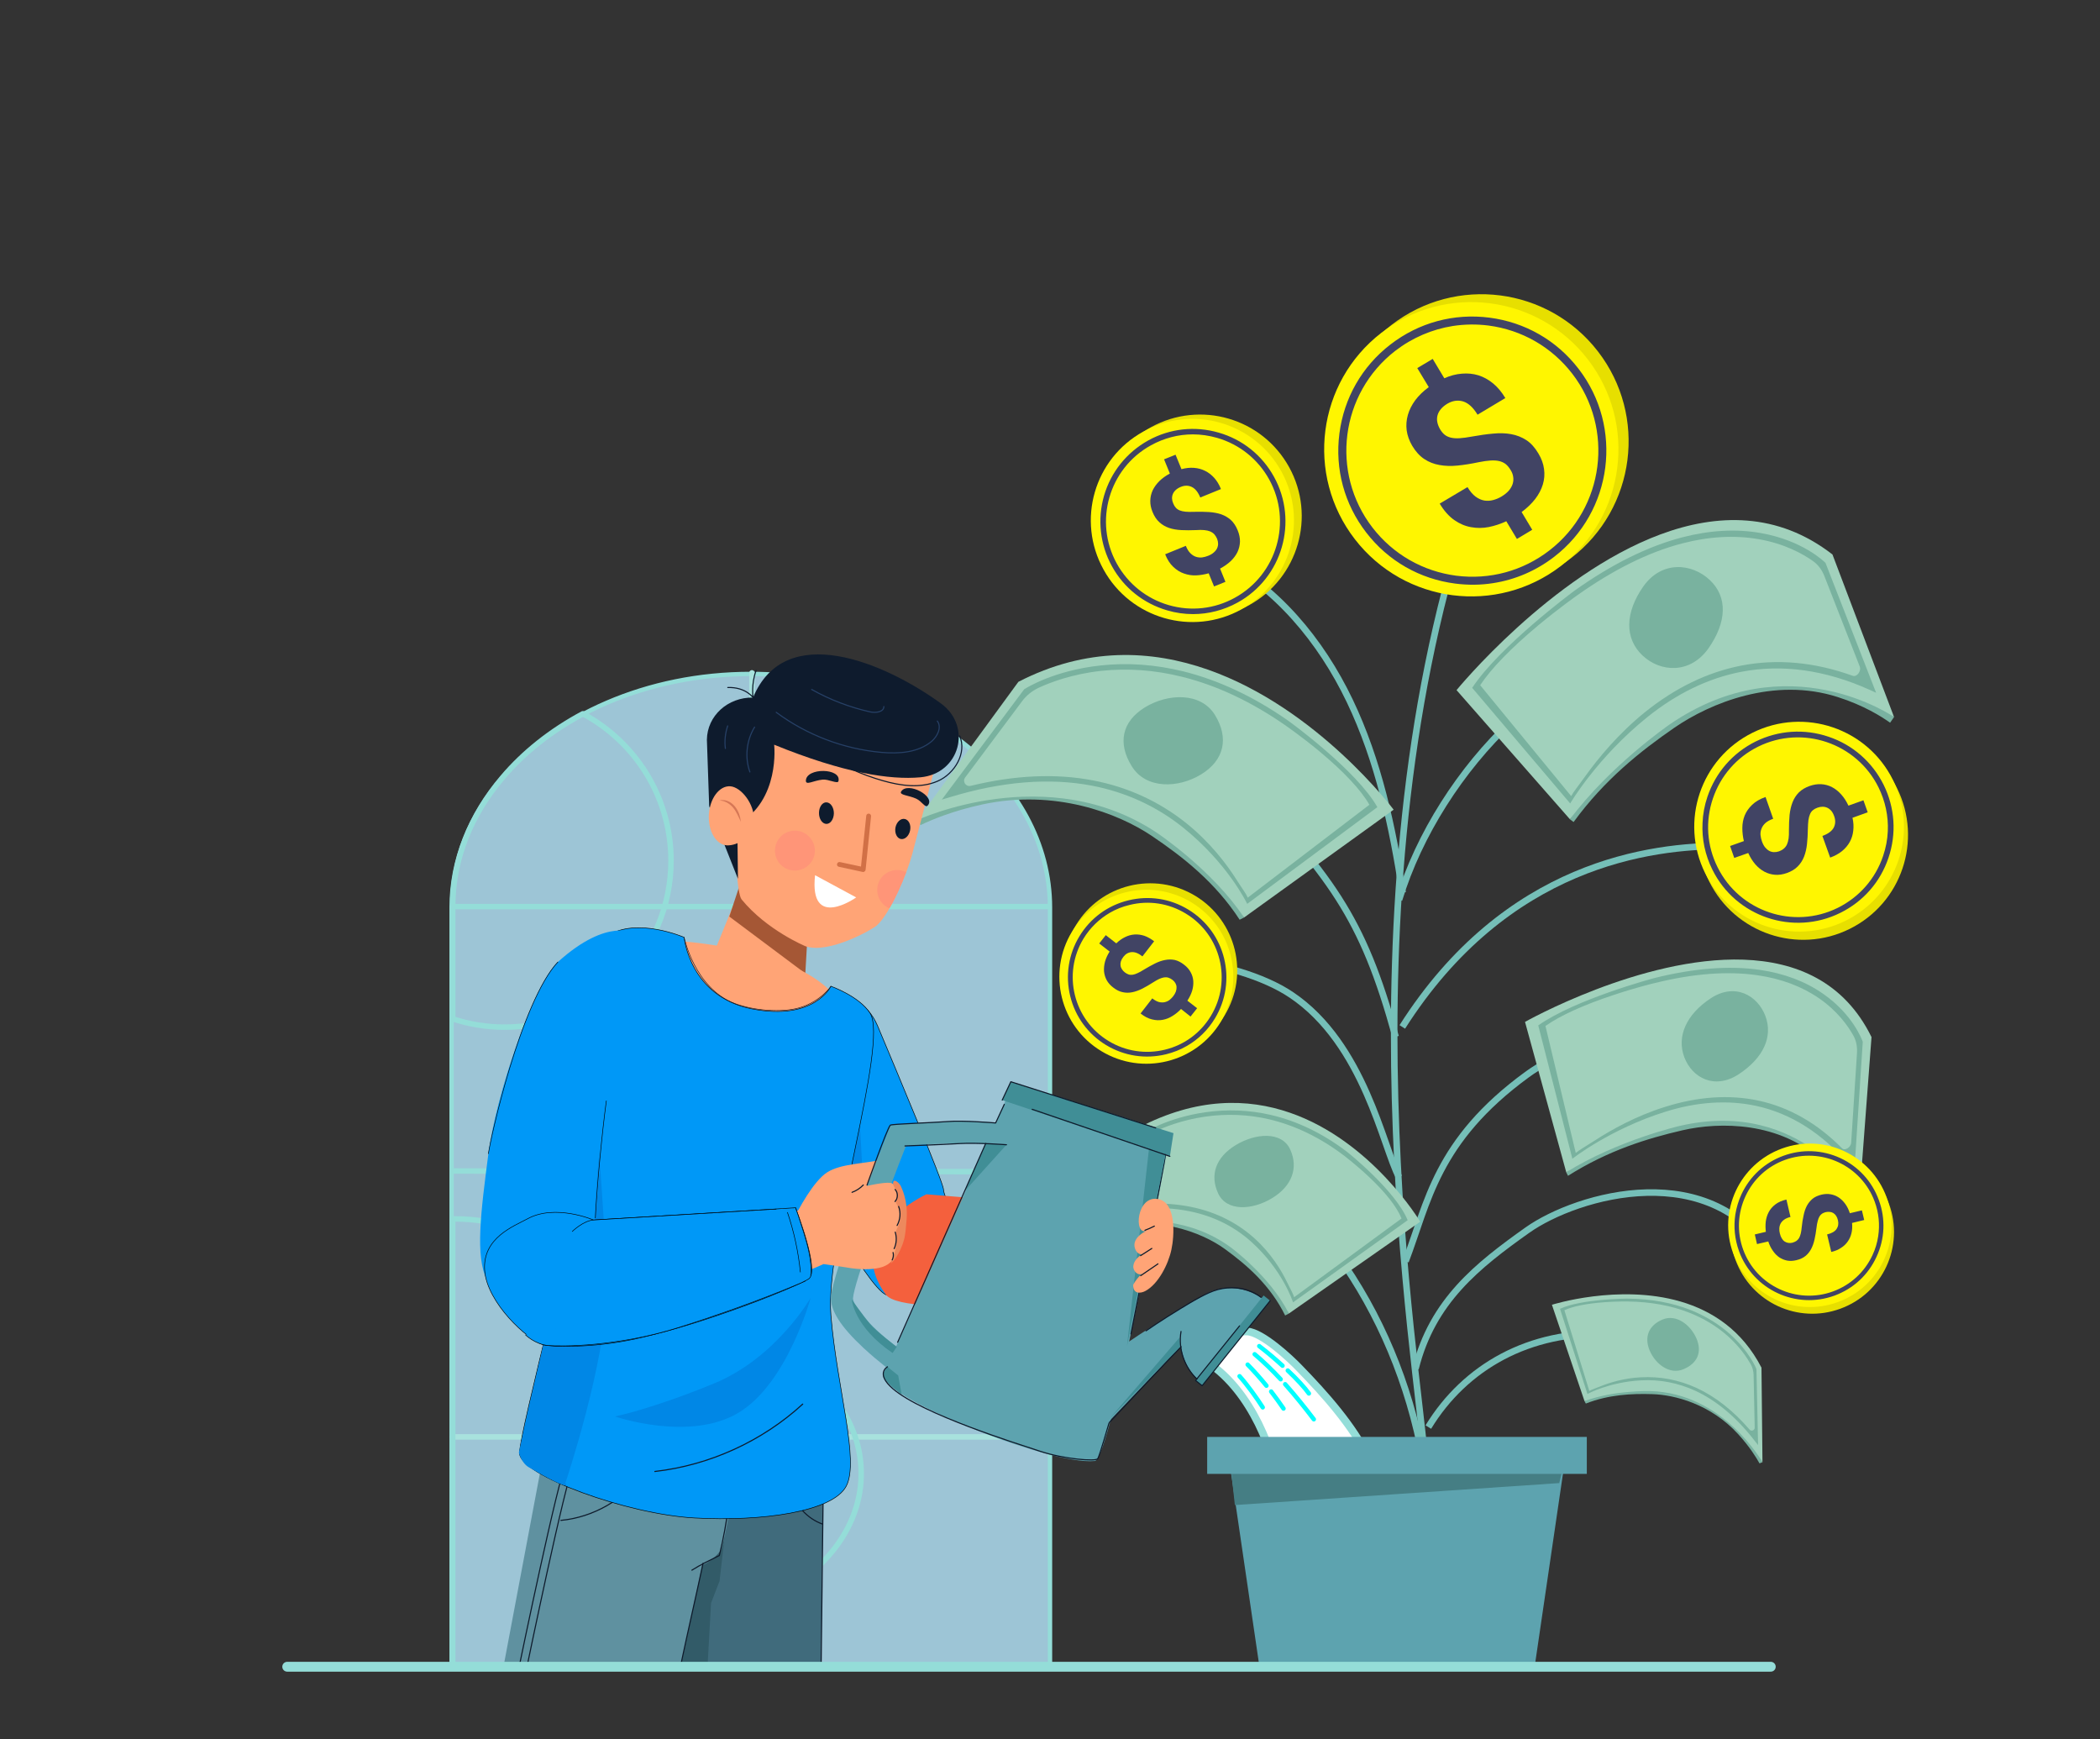 <svg version="1.2" xmlns="http://www.w3.org/2000/svg" viewBox="0 0 1920 1590" width="1920" height="1590">
	<rect x="0" y="0" width="1920" height="1590" fill="#333333" stroke="none"/>
	<title>Objeto inteligente vectorial-ai</title>
	<style>
		.s0 { fill: #9dc5d6 } 
		.s1 { fill: none;stroke: #94ddd8;stroke-width: 4 } 
		.s2 { fill: #ffffff;stroke: #a8e2dd;stroke-linecap: round;stroke-linejoin: round;stroke-width: 5 } 
		.s3 { fill: #ffffff;stroke: #94ddd8;stroke-linecap: round;stroke-linejoin: round;stroke-width: 5 } 
		.s4 { fill: none;stroke: #94ddd8;stroke-linecap: round;stroke-linejoin: round;stroke-width: 5 } 
		.s5 { fill: #ffffff;stroke: #94ddd8;stroke-linecap: round;stroke-linejoin: round;stroke-width: 7 } 
		.s6 { fill: none;stroke: #00ffff;stroke-linecap: round;stroke-linejoin: round;stroke-width: 4 } 
		.s7 { fill: none;stroke: #75bfb8;stroke-width: 6 } 
		.s8 { fill: #79b2a1 } 
		.s9 { fill: #a1d1bc } 
		.s10 { fill: #79b29f } 
		.s11 { fill: #e7df00 } 
		.s12 { fill: #fff600 } 
		.s13 { fill: #414464 } 
		.s14 { fill: #5da3af } 
		.s15 { fill: #457e84 } 
		.s16 { fill: #406b7c } 
		.s17 { fill: #325b68 } 
		.s18 { fill: none;stroke: #0e1a2b;stroke-linecap: round;stroke-linejoin: round } 
		.s19 { fill: #5f91a0 } 
		.s20 { fill: #ffa476 } 
		.s21 { fill: #a55735 } 
		.s22 { fill: #d17046 } 
		.s23 { fill: #0e1b2d } 
		.s24 { fill: none;stroke: #0e1b2d;stroke-linecap: round;stroke-linejoin: round } 
		.s25 { fill: #ff9578 } 
		.s26 { fill: none;stroke: #264066;stroke-linecap: round;stroke-linejoin: round } 
		.s27 { fill: #ffffff } 
		.s28 { fill: #d67756 } 
		.s29 { fill: #0098f7;stroke: #000000;stroke-width: .5 } 
		.s30 { fill: #0087e6 } 
		.s31 { fill: #f4603d } 
		.s32 { fill: #0098f7 } 
		.s33 { fill: none;stroke: #000000;stroke-width: .5 } 
		.s34 { fill: none;stroke: #0e1a2b;stroke-linecap: round;stroke-linejoin: round;stroke-width: .5 } 
		.s35 { fill: #408e96 } 
		.s36 { fill: #ed895d } 
		.s37 { fill: none;stroke: #94ddd8;stroke-linecap: round;stroke-linejoin: round;stroke-width: 9 } 
	</style>
	<g id="Bg">
		<g id="&lt;Group&gt;">
			<path id="&lt;Path&gt;" class="s0" d="m458.4 711.9c48.9-57.7 132.8-95.8 228.1-95.8 151.1 0 273.5 95.7 273.5 213.7v695h-547.1v-695c0-43.6 16.7-84.1 45.5-117.9z"/>
			<path id="&lt;Path&gt;" class="s1" d="m458.4 711.9c48.9-57.7 132.8-95.8 228.1-95.8 151.1 0 273.5 95.7 273.5 213.7v695h-547.1v-695c0-43.6 16.7-84.1 45.5-117.9z"/>
		</g>
		<path id="&lt;Path&gt;" class="s2" d="m687.5 615.1v908.7"/>
		<path id="&lt;Path&gt;" class="s3" d="m958.5 828.8h-544.6"/>
		<path id="&lt;Path&gt;" class="s3" d="m961 1071.2l-545.5-0.7"/>
		<path id="&lt;Path&gt;" class="s2" d="m961 1313.6h-547.1"/>
		<path id="&lt;Path&gt;" class="s4" d="m416 1114.3c70.9 0 128.3 44.8 128.3 100.1 0 4.6-0.4 9.1-1.2 13.5 22.5-8.6 47.8-13.5 74.5-13.5 24.9 0 48.5 4.2 69.9 11.8 46.2 16.3 81.4 48.4 94.4 87.4 3.6 10.7 5.5 21.9 5.5 33.5 0 42.3-25.3 79.9-64.7 104.2-2.9 26.4-13.8 51.1-30.9 72.5h-277.9v-409.5q1.1 0 2.1 0z"/>
		<path id="&lt;Path&gt;" class="s4" d="m413.9 931.4v-102.6c0-43.6 16.7-84.1 45.5-117.9 19.4-23 44.4-42.8 73.5-58.4 47.9 25.6 80.6 76.2 80.6 134.3 0 84.1-68.2 152.2-152.2 152.2-16.5 0-32.5-2.7-47.4-7.6z"/>
	</g>
	<g id="Water">
		<g id="&lt;Group&gt;">
			<path id="&lt;Path&gt;" class="s5" d="m1251.4 1333.1c0.6 1.2-18.1-1.5-18.4-0.2-0.3 1.5-1.7 2.4-3 3.2q-27.4 17.1-54.7 34.1c-7-23.4-14-47-24.8-68.9-10.9-21.8-25.9-42.2-46.2-55.8 9.9-10.9 20.3-29.4 36.2-28.3 13.6 1 38.8 24.4 47.5 33.5 23.4 24.1 48.8 52.6 63.4 82.4z"/>
		</g>
		<g id="&lt;Group&gt;">
			<path id="&lt;Path&gt;" class="s6" d="m1133.3 1258.1c6.8 7.5 15.8 20 21.2 28.5"/>
			<path id="&lt;Path&gt;" class="s6" d="m1162.2 1272.1c4 5.3 7.9 10.5 11.3 15.6"/>
			<path id="&lt;Path&gt;" class="s6" d="m1140.7 1247.5c5.7 5.8 11.6 12.4 17.2 19.3"/>
			<path id="&lt;Path&gt;" class="s6" d="m1175 1265.4c9.4 10.6 18.3 21.7 26.2 32.1"/>
			<path id="&lt;Path&gt;" class="s6" d="m1147.1 1238c8 6.7 16.1 14.6 23.8 22.9"/>
			<path id="&lt;Path&gt;" class="s6" d="m1177.4 1252.9c8.6 8.1 15.6 15.8 19.3 21"/>
			<path id="&lt;Path&gt;" class="s6" d="m1151.3 1230.6c7.1 5.4 14.5 11.7 21.3 17.9"/>
		</g>
	</g>
	<g id="Leaf">
		<path id="&lt;Path&gt;" class="s7" d="m1285.1 1153c20.5-53.8 28-110 111-170.6 49.1-35.9 115.6-35.4 176.3-38.6"/>
		<g id="&lt;Group&gt;">
			<g id="&lt;Group&gt;">
				<path id="&lt;Path&gt;" class="s8" d="m1432 1071.7l1.6 3.2c36.9-23.3 72.6-34.2 104.6-41.6 34.3-7.9 89.2-8 128 28.2 16 14.9 25 29.4 29 36.9l4.8-3.2c-44.4-107.3-134.3-92.5-197.7-64.6-40.6 17.8-70.3 41.1-70.3 41.1z"/>
				<path id="&lt;Path&gt;" class="s9" d="m1594.1 877.3c47.7 1.7 92 19.8 117 70.8l-11.1 147.1c0 0-51.2-92.1-164.3-65.9 0 0-14.3 3.3-34.3 10.2-20.1 7-46 17.5-69.4 32.2l-37.7-137.5c0 0 106.4-60.1 199.8-56.9z"/>
			</g>
			<g id="&lt;Group&gt;">
				<path id="&lt;Compound Path&gt;" fill-rule="evenodd" class="s10" d="m1406.4 937.4c33.9-23.9 104.2-42.8 107-43.5 35.6-8.8 67.7-11.3 95.4-7.3 22.2 3.2 41.7 10.5 57.9 21.8 27.6 19.1 35.9 42.7 36.3 43.7l0.1 0.3-7.7 118.1-3.9-4.6c-25-29.6-54-48.1-86.2-55-25.8-5.5-53.7-3.7-82.9 5.5-49.9 15.6-84.5 42.6-84.8 42.9zm51.9 105.1c14.5-9.4 37.3-22.3 64-30.6 30.1-9.5 58.7-11.4 85.2-5.8 28.2 6 53.9 20.7 76.7 43.7 2.5 2.5 8-0.9 8.3-5.1l5.3-81.8c0.4-6.1-0.7-11.5-3.2-16-4.7-8.6-14.4-22.5-31.5-34.3-15.8-10.9-34.8-18-56.6-21.1-27.1-3.9-58.6-1.5-93.6 7.2-0.2 0-17 4-37.6 10.9-27.3 9-48.8 18.8-62.3 28.3l27.7 116.1c3.8-3.1 6.3-4.3 17.6-11.5z"/>
			</g>
			<path id="&lt;Path&gt;" class="s10" d="m1589.9 981.9c-22.1 14.6-42.8 3.6-50-15.5-7.1-19.1 2-39.1 24.1-53.7 22.1-14.6 42.9-2.9 50.1 16.2 7.1 19.1-2.1 38.4-24.2 53z"/>
		</g>
	</g>
	<g id="coin">
		<path id="&lt;Path&gt;" class="s7" d="m1294.2 1251.1c15.4-61.8 56.9-94.3 102.2-126.5 45.4-32.2 170.4-68.7 226 27.9"/>
		<g id="&lt;Group&gt;">
			<path id="&lt;Path&gt;" class="s11" d="m1586.8 1151.9c-14.1-38.7 5.8-81.6 44.5-95.8 38.8-14.1 81.7 5.8 95.8 44.5 14.2 38.8-5.7 81.7-44.5 95.8-38.7 14.2-81.6-5.7-95.8-44.5z"/>
		</g>
		<g id="&lt;Group&gt;">
			<path id="&lt;Path&gt;" class="s12" d="m1584.6 1145.8c-14.2-38.7 5.8-81.6 44.5-95.8 38.7-14.2 81.6 5.8 95.8 44.5 14.2 38.8-5.7 81.7-44.5 95.8-38.7 14.2-81.6-5.7-95.8-44.5z"/>
		</g>
		<g id="&lt;Group&gt;">
			<path id="&lt;Compound Path&gt;" fill-rule="evenodd" class="s13" d="m1586.6 1110.2c1-6.3 2.9-12.5 5.6-18.4 7.7-16.5 21.3-29 38.3-35.2 17.1-6.3 35.6-5.5 52.1 2.1 16.5 7.7 29 21.3 35.2 38.4 6.3 17.1 5.5 35.6-2.2 52-7.6 16.5-21.2 29-38.3 35.3-35.2 12.9-74.4-5.3-87.3-40.5-4-11-5.1-22.5-3.4-33.7zm130.6 20c1.6-10.6 0.6-21.4-3.2-31.7-12.1-33.1-48.9-50.2-82.1-38.1-16 5.8-28.8 17.6-36 33.1-7.2 15.5-8 32.9-2.1 49 12.1 33.1 49 50.2 82.1 38.1 16.1-5.9 28.9-17.7 36.1-33.2 2.6-5.5 4.3-11.3 5.2-17.2z"/>
		</g>
		<g id="&lt;Group&gt;">
			<path id="&lt;Compound Path&gt;" class="s13" d="m1638.6 1136.1q2.1-0.6 3.6-1.5 1.5-1 2.6-2.7 1-1.7 1.6-4.2 0.6-2.4 0.9-5.9 0.6-5.8 1.7-10.7 1-5 3-8.8 2-3.7 5.2-6.4 3.2-2.6 8.3-3.8 4.3-1 8.3-0.3 3.9 0.7 7.3 2.9 3.4 2.3 6 5.9 2.6 3.6 4.2 8.5l11-2.6 2.1 8.8-11.1 2.7q0.5 4.9-0.5 9.2-1 4.3-3.4 7.7-2.4 3.5-6.2 5.9-3.7 2.5-8.9 3.7l-3.8-16q6.2-1.5 8.6-4.9 2.4-3.5 1.3-8.1-0.6-2.5-1.7-4.1-1.1-1.6-2.6-2.5-1.5-0.9-3.2-1-1.8-0.2-3.7 0.2-1.9 0.5-3.3 1.4-1.4 0.9-2.4 2.6-1 1.7-1.6 4.2-0.7 2.5-1.1 6.1-0.7 5.8-1.8 10.7-1.1 4.9-3.1 8.7-2 3.8-5.2 6.4-3.2 2.6-8.2 3.8-4.5 1.1-8.5 0.4-4-0.8-7.3-3-3.3-2.3-5.8-6-2.6-3.6-4.2-8.5l-10.3 2.4-2-8.8 10.1-2.4q-0.6-4.7-0.1-9.3 0.6-4.7 2.7-8.7 2.1-4 6-7 4-3.1 10.2-4.5l3.7 15.9q-3.6 0.9-5.8 2.5-2.2 1.6-3.3 3.7-1 2-1.1 4.4-0.1 2.3 0.5 4.5 0.6 2.6 1.7 4.4 1.1 1.9 2.6 2.9 1.5 1 3.3 1.3 1.8 0.3 3.7-0.1z"/>
		</g>
	</g>
	<g id="coin">
		<path id="&lt;Path&gt;" class="s7" d="m1112.4 508.8c54.3 27.4 95.3 76.9 121.6 131.8 26.3 54.9 39.2 115.2 48.4 175.4"/>
		<g id="&lt;Group&gt;">
			<path id="&lt;Path&gt;" class="s11" d="m1142.1 553.2c-44.9 24.7-101.4 8.4-126.1-36.5-24.8-44.9-8.5-101.4 36.4-126.2 45-24.7 101.4-8.4 126.2 36.5 24.8 44.9 8.4 101.4-36.5 126.2z"/>
		</g>
		<g id="&lt;Group&gt;">
			<path id="&lt;Path&gt;" class="s12" d="m1135 557.1c-44.9 24.8-101.4 8.4-126.1-36.5-24.8-44.9-8.5-101.4 36.5-126.1 44.9-24.8 101.3-8.5 126.1 36.4 24.8 45 8.4 101.4-36.5 126.2z"/>
		</g>
		<g id="&lt;Group&gt;">
			<path id="&lt;Compound Path&gt;" fill-rule="evenodd" class="s13" d="m1090.8 561.4c-7.9 0-15.8-1.1-23.6-3.4-21.7-6.3-39.7-20.6-50.6-40.4-10.9-19.8-13.4-42.7-7.2-64.4 6.3-21.7 20.7-39.6 40.5-50.6 19.8-10.9 42.6-13.4 64.3-7.1 21.7 6.2 39.7 20.6 50.6 40.4 22.5 40.8 7.6 92.4-33.2 114.9-12.7 7-26.7 10.6-40.8 10.6zm-0.2-164.3c-13.3 0-26.4 3.4-38.3 10-38.4 21.1-52.4 69.6-31.3 108 10.3 18.6 27.2 32.2 47.6 38.1 20.4 5.9 41.9 3.5 60.5-6.8 38.4-21.2 52.5-69.7 31.3-108.1-10.3-18.6-27.2-32.1-47.6-38-7.3-2.1-14.8-3.2-22.2-3.2z"/>
		</g>
		<g id="&lt;Group&gt;">
			<path id="&lt;Compound Path&gt;" class="s13" d="m1112.8 492.6q-1.1-2.5-2.6-4.2-1.5-1.6-3.8-2.6-2.2-0.9-5.4-1.2-3.1-0.3-7.4 0-7.3 0.3-13.5 0-6.3-0.3-11.3-2-5-1.7-8.8-5.2-3.9-3.5-6.3-9.5-2.1-5.1-2-10.1 0.1-5 2.2-9.6 2.2-4.5 6.1-8.4 4-3.9 9.6-6.9l-5.3-13 10.5-4.2 5.4 13.2q5.9-1.6 11.4-1.2 5.5 0.4 10.1 2.7 4.7 2.3 8.4 6.4 3.8 4.2 6.2 10.3l-18.9 7.7q-3-7.3-7.7-9.6-4.7-2.3-10.1-0.1-2.9 1.2-4.7 2.9-1.8 1.7-2.6 3.7-0.8 1.9-0.7 4.2 0.1 2.2 1.1 4.4 0.9 2.3 2.3 3.8 1.4 1.6 3.6 2.5 2.2 0.9 5.4 1.2 3.2 0.3 7.8 0.1 7.3-0.2 13.5 0.2 6.2 0.4 11.3 2.1 5 1.8 8.8 5.2 3.8 3.5 6.2 9.4 2.2 5.4 2.1 10.4-0.2 5-2.3 9.5-2.2 4.5-6.2 8.3-4.1 3.8-9.7 6.8l4.9 12.1-10.4 4.2-4.9-12q-5.7 1.6-11.5 1.9-5.8 0.2-11.1-1.7-5.3-1.8-9.8-6.1-4.5-4.2-7.4-11.5l18.9-7.7q1.7 4.3 4.1 6.7 2.4 2.4 5.1 3.3 2.8 0.9 5.6 0.6 2.9-0.4 5.6-1.5 3.1-1.2 5.1-3 2-1.7 3-3.7 1-2.1 1-4.3 0-2.2-0.9-4.5z"/>
		</g>
	</g>
	<g id="coin">
		<path id="&lt;Path&gt;" class="s7" d="m1282.1 938.8c95-149.4 227.3-165.8 294.9-165.4"/>
		<g id="&lt;Group&gt;">
			<path id="&lt;Path&gt;" class="s11" d="m1562.7 805.8c-23.5-47.5-4.1-105 43.4-128.5 47.4-23.5 105-4.1 128.4 43.4 23.5 47.5 4.1 105-43.4 128.5-47.4 23.5-104.9 4-128.4-43.4z"/>
		</g>
		<g id="&lt;Group&gt;">
			<path id="&lt;Path&gt;" class="s12" d="m1559 798.3c-23.5-47.5-4.1-105 43.4-128.5 47.4-23.5 104.9-4.1 128.4 43.4 23.5 47.5 4.1 105-43.4 128.5-47.4 23.5-105 4-128.4-43.4z"/>
		</g>
		<g id="&lt;Group&gt;">
			<path id="&lt;Compound Path&gt;" fill-rule="evenodd" class="s13" d="m1556.6 752.5c0.3-8.1 1.8-16.3 4.5-24.2 7.5-22.1 23.1-40 44-50.4 20.9-10.3 44.6-11.9 66.7-4.4 22.1 7.4 40 23.1 50.4 44 10.3 20.9 11.9 44.6 4.4 66.7-7.4 22.1-23.1 40-44 50.3-43.1 21.4-95.7 3.7-117-39.5-6.7-13.4-9.7-28-9-42.5zm169.4 7.3c0.6-13.7-2.3-27.4-8.5-40-20.1-40.6-69.5-57.3-110.1-37.2-19.6 9.7-34.3 26.6-41.3 47.3-7.1 20.8-5.6 43.1 4.2 62.8 20 40.6 69.4 57.3 110 37.2 19.7-9.8 34.4-26.6 41.4-47.4 2.5-7.4 4-15.1 4.3-22.7z"/>
		</g>
		<g id="&lt;Group&gt;">
			<path id="&lt;Compound Path&gt;" class="s13" d="m1626.5 778.3q2.7-1 4.4-2.5 1.8-1.5 2.9-3.8 1-2.3 1.5-5.5 0.4-3.2 0.3-7.6 0-7.6 0.6-14 0.7-6.4 2.7-11.5 2-5.1 5.7-8.9 3.8-3.8 10-6 5.5-1.9 10.6-1.6 5.2 0.3 9.8 2.7 4.6 2.4 8.4 6.7 3.8 4.2 6.6 10.2l13.7-4.9 3.9 11-13.9 5q1.4 6.1 0.7 11.8-0.6 5.6-3.2 10.3-2.6 4.7-7.1 8.4-4.5 3.6-10.8 5.9l-7.1-19.8q7.7-2.8 10.3-7.5 2.5-4.8 0.5-10.5-1.1-3.1-2.7-5-1.7-1.9-3.7-2.8-2-0.9-4.3-0.9-2.3 0-4.7 0.9-2.3 0.8-4 2.2-1.7 1.3-2.7 3.6-1 2.3-1.5 5.6-0.4 3.3-0.5 7.9-0.1 7.6-0.8 14-0.7 6.4-2.7 11.5-2 5.1-5.8 8.9-3.7 3.8-9.9 6-5.6 2-10.8 1.6-5.2-0.4-9.7-2.8-4.5-2.4-8.3-6.7-3.8-4.4-6.5-10.4l-12.8 4.5-3.8-10.9 12.6-4.5q-1.4-5.9-1.4-11.9 0-6 2.1-11.4 2.2-5.4 6.8-9.8 4.6-4.5 12.3-7.2l7 19.9q-4.5 1.6-7.1 3.9-2.6 2.4-3.6 5.2-1.1 2.7-0.9 5.7 0.3 3 1.3 5.8 1.1 3.2 2.8 5.4 1.7 2.1 3.8 3.3 2 1.1 4.3 1.2 2.3 0.1 4.7-0.7z"/>
		</g>
	</g>
	<g id="coin">
		<path id="&lt;Path&gt;" class="s7" d="m1341.5 470.2c-117.9 363.4-45.4 772.9-38.3 868.4"/>
		<g id="&lt;Group&gt;">
			<path id="&lt;Path&gt;" class="s11" d="m1436.7 510c-58.8 45.4-143.3 34.5-188.7-24.3-45.4-58.8-34.5-143.3 24.3-188.7 58.8-45.4 143.3-34.5 188.7 24.3 45.4 58.8 34.5 143.3-24.3 188.7z"/>
		</g>
		<g id="&lt;Group&gt;">
			<path id="&lt;Path&gt;" class="s12" d="m1427.4 517.2c-58.8 45.4-143.3 34.5-188.7-24.3-45.4-58.8-34.5-143.3 24.3-188.7 58.8-45.4 143.3-34.5 188.7 24.3 45.4 58.8 34.5 143.3-24.3 188.7z"/>
		</g>
		<g id="&lt;Group&gt;">
			<path id="&lt;Compound Path&gt;" fill-rule="evenodd" class="s13" d="m1365.1 533.1c-11.3 1.8-22.9 1.9-34.6 0.4-32.5-4.2-61.4-20.7-81.4-46.7-20-25.9-28.7-58-24.5-90.5 4.2-32.5 20.7-61.4 46.7-81.4 25.9-20 58-28.7 90.5-24.5 32.5 4.2 61.4 20.7 81.4 46.7 41.3 53.5 31.3 130.6-22.2 171.9-16.6 12.8-35.7 21-55.9 24.1zm-36.7-235.1c-19 3-37.1 10.7-52.7 22.7-50.3 38.9-59.6 111.4-20.8 161.7 18.8 24.3 46 39.9 76.5 43.9 30.6 3.9 60.8-4.3 85.2-23.1 50.3-38.8 59.6-111.4 20.8-161.7-18.8-24.3-46-39.9-76.5-43.9-11-1.4-21.9-1.2-32.5 0.4z"/>
		</g>
		<g id="&lt;Group&gt;">
			<g id="&lt;Group&gt;">
				<path id="&lt;Compound Path&gt;" class="s13" d="m1381.2 429.8q-2-3.4-4.5-5.5-2.6-2-6-2.8-3.5-0.8-8-0.5-4.6 0.3-10.6 1.5-10.4 2.2-19.4 3.1-9 0.9-16.6-0.5-7.6-1.3-13.8-5.4-6.3-4.1-11.1-12.1-4.1-7-5.1-14.2-0.9-7.1 1.1-14.1 2-7 6.8-13.5 4.8-6.4 12.3-11.9l-10.5-17.4 14.1-8.4 10.6 17.7q8.1-3.6 16-4.2 8-0.7 15.2 1.5 7.2 2.3 13.4 7.4 6.3 5.2 11.2 13.4l-25.4 15.2q-5.9-9.8-13.1-12.1-7.3-2.2-14.6 2.1-3.9 2.4-6.1 5.2-2.2 2.8-2.9 5.8-0.7 3.1 0 6.2 0.7 3.1 2.5 6.2 1.8 3 4.1 4.9 2.4 1.9 5.8 2.7 3.4 0.8 8 0.5 4.7-0.3 11.1-1.5 10.4-1.9 19.4-2.7 9-0.9 16.6 0.5 7.6 1.4 13.9 5.5 6.2 4.1 10.9 12.1 4.3 7.1 5.2 14.3 1 7.2-1.1 14.1-2.1 6.9-7 13.3-5 6.4-12.4 11.9l9.7 16.2-14 8.4-9.7-16.2q-7.7 3.6-16 5.3-8.2 1.6-16.3 0.1-8-1.4-15.3-6.5-7.4-5.2-13.3-15l25.4-15.1q3.5 5.8 7.4 8.7 4 2.9 8.1 3.6 4.1 0.6 8.1-0.5 4.1-1.1 7.7-3.3 4.1-2.5 6.6-5.4 2.4-2.9 3.4-6 1-3.2 0.5-6.4-0.4-3.2-2.3-6.2z"/>
			</g>
		</g>
	</g>
	<g id="Leaf">
		<path id="&lt;Path&gt;" class="s7" d="m1063.5 656c25 9.3 44.3 29.2 62.7 48.7 91 96.8 119.2 132.1 149.8 243.1"/>
		<g id="&lt;Group&gt;">
			<g id="&lt;Group&gt;">
				<path id="&lt;Path&gt;" class="s8" d="m1092.5 776.3c-47-48.8-131.1-97.5-253.8-26.6l2.9 4.6c9.5-4.6 29.2-13 56.6-18.9 66.4-14.3 124.1 8.1 154.6 28.6 28.4 19.1 58.3 42.5 80.6 76.8l4-2c0 0-14.8-31.3-44.9-62.5z"/>
				<path id="&lt;Path&gt;" class="s9" d="m1274.2 740.2l-136.8 98.6c-14.3-21.6-34.1-40.9-50.3-54.8-16.2-13.8-28.8-22.3-28.8-22.3-100.6-67.6-219.6-12-219.6-12l92.4-126.4c62.3-32.1 121.7-29.2 173.1-11.2 100.5 35.2 170 128.1 170 128.1z"/>
			</g>
			<g id="&lt;Group&gt;">
				<path id="&lt;Compound Path&gt;" fill-rule="evenodd" class="s10" d="m1140.3 826.3c-0.2-0.4-17.5-36.8-58.9-70-24.3-19.4-52.4-32.2-83.3-38.1-38.9-7.4-82.5-3.8-129.7 10.6l-7.3 2.2 75.3-100.9 0.4-0.2c1-0.7 26.5-16.9 69.1-21.5 24.9-2.8 50.6-0.9 76.2 5.4 32 8 64.1 23 95.3 44.8 2.4 1.6 63.1 45.9 81.9 79.3zm0.5-5.7l111.2-84.9c-7.5-13.3-23.3-30.2-45.5-48.7-17-14.1-31.8-24.2-31.9-24.3-30.7-21.3-62.2-36.1-93.5-43.9-25-6.3-50.1-8.1-74.4-5.5-26.5 2.9-46.4 10.5-57.4 15.6-5.8 2.8-10.9 6.9-14.7 12l-52.2 69.9c-2.7 3.7 0.7 8.7 5.1 7.6 40.2-9.8 77.7-11.5 111.6-5 31.8 6 60.6 19.2 85.6 39.2 22.1 17.8 37.1 37.8 45.7 51.4 6.7 10.5 8.6 12.5 10.4 16.6z"/>
			</g>
			<path id="&lt;Path&gt;" class="s10" d="m1098.2 707.9c-21 12.9-50.6 13.6-63.5-7.5-13-21-9-40.7 12-53.7 21-12.9 51.2-14.1 64.1 6.9 13 21.1 8.5 41.4-12.6 54.3z"/>
		</g>
	</g>
	<g id="coin">
		<path id="&lt;Path&gt;" class="s7" d="m1012.7 879.6c7.8-11.9 115.8-5.4 168.1 30 66.6 44.9 83.7 139 98.3 166.5"/>
		<g id="&lt;Group&gt;">
			<path id="&lt;Path&gt;" class="s11" d="m1119.7 928.2c-22.8 37.6-71.7 49.6-109.2 26.8-37.6-22.7-49.6-71.6-26.8-109.2 22.7-37.6 71.6-49.5 109.2-26.8 37.5 22.8 49.5 71.7 26.8 109.2z"/>
		</g>
		<g id="&lt;Group&gt;">
			<path id="&lt;Path&gt;" class="s12" d="m1116.1 934.2c-22.8 37.5-71.7 49.5-109.2 26.7-37.6-22.7-49.6-71.6-26.8-109.2 22.7-37.5 71.6-49.5 109.2-26.8 37.6 22.8 49.5 71.7 26.8 109.3z"/>
		</g>
		<g id="&lt;Group&gt;">
			<path id="&lt;Compound Path&gt;" fill-rule="evenodd" class="s13" d="m1085.1 956.2c-5.8 3.4-12.2 5.9-19 7.6-18.8 4.6-38.2 1.6-54.8-8.4-16.5-10-28.2-25.9-32.8-44.7-4.6-18.8-1.6-38.3 8.4-54.8 10.1-16.6 25.9-28.2 44.7-32.8 18.8-4.6 38.3-1.7 54.8 8.4 34.2 20.7 45.1 65.3 24.4 99.5-6.4 10.6-15.2 19.2-25.7 25.2zm-70.3-121.8c-9.8 5.7-18.1 13.7-24.2 23.7-19.4 32.1-9.2 74.1 23 93.6 15.5 9.4 33.8 12.2 51.5 7.9 17.7-4.3 32.6-15.3 42-30.9 19.5-32.1 9.2-74.1-22.9-93.5-15.6-9.5-33.9-12.3-51.5-7.9-6.4 1.5-12.4 3.9-17.9 7.1z"/>
		</g>
		<g id="&lt;Group&gt;">
			<path id="&lt;Compound Path&gt;" class="s13" d="m1072 895.8q-1.8-1.4-3.7-2-1.8-0.6-3.9-0.3-2 0.3-4.5 1.4-2.4 1.1-5.5 3.1-5.3 3.4-10 5.8-4.8 2.4-9.3 3.3-4.5 0.9-8.8-0.1-4.3-0.9-8.6-4.3-3.8-2.9-5.9-6.7-2-3.8-2.4-8-0.3-4.3 0.9-8.9 1.3-4.6 4.2-9.2l-9.5-7.4 6-7.6 9.6 7.5q3.8-3.7 8-5.7 4.2-2.1 8.7-2.4 4.4-0.3 9 1.2 4.5 1.6 8.9 5l-10.7 13.8q-5.3-4.2-9.8-3.9-4.5 0.3-7.6 4.3-1.7 2.2-2.3 4.2-0.6 2-0.3 3.8 0.2 1.8 1.3 3.4 1 1.6 2.7 2.9 1.6 1.2 3.3 1.8 1.7 0.6 3.8 0.3 2-0.3 4.5-1.5 2.5-1.1 5.8-3.2 5.3-3.2 10.1-5.6 4.8-2.4 9.3-3.2 4.5-0.9 8.8 0 4.3 1 8.6 4.4 3.9 3 5.9 6.8 2.1 3.8 2.4 8 0.3 4.2-1 8.8-1.4 4.6-4.4 9.2l8.9 6.9-6 7.6-8.7-6.9q-3.5 3.7-7.7 6.3-4.2 2.7-9 3.6-4.7 0.9-9.9-0.4-5.1-1.2-10.4-5.4l10.7-13.8q3.2 2.5 6 3.3 2.8 0.7 5.2 0.2 2.4-0.5 4.4-1.9 1.9-1.5 3.5-3.5 1.7-2.2 2.5-4.4 0.7-2.1 0.6-4.1-0.1-1.9-1.1-3.6-0.9-1.6-2.6-2.9z"/>
		</g>
	</g>
	<g id="Leaf">
		<path id="&lt;Path&gt;" class="s7" d="m1150.7 1084.1c33.7 14.9 58.6 42.9 79.1 73.2 37.4 55.1 62.5 119.9 73.4 189.5"/>
		<g id="&lt;Group&gt;">
			<g id="&lt;Group&gt;">
				<path id="&lt;Path&gt;" class="s8" d="m1150.4 1151.1c-31.3-38.5-92.1-75.9-197.6-14.9l1.7 3.6c8.1-3.9 24.7-11.3 47-16.8 54.3-13.4 97.3 3.3 118.9 19.2 20.3 14.8 41.1 33.1 54.6 60.4l3.4-1.8c0 0-8-25-28-49.7z"/>
				<path id="&lt;Path&gt;" class="s9" d="m1298.5 1116.9l-120.1 83.9c-8.7-17.2-22-32.4-33.2-43.2-11.1-10.9-20.1-17.4-20.1-17.4-71.5-52.4-172.3-4-172.3-4l88.2-105.3c53.2-27.8 99.8-27 138.3-13.7 75.3 26 119.2 99.7 119.2 99.7z"/>
			</g>
			<g id="&lt;Group&gt;">
				<path id="&lt;Compound Path&gt;" fill-rule="evenodd" class="s10" d="m1182.2 1190.6c-0.1-0.4-9.4-29.5-38.2-55.4-16.9-15.2-37.6-24.9-61.4-28.8-29.8-5-64.8-0.9-103.9 12l-6 2 71.7-84.1 0.3-0.2c1-0.6 23-14.4 57.3-19.3 20.1-2.9 40.1-2.1 59.7 2.4 24.3 5.6 47.9 17 70 33.9 1.7 1.3 44.4 35.7 55.3 62.4zm1-4.7l98.2-72c-4.3-10.7-14.8-24-30.2-38.4-11.7-11-22.2-18.9-22.3-19-21.7-16.5-44.8-27.7-68.7-33.3-19-4.4-38.6-5.2-58.2-2.4-21.3 3-37.9 9.7-47.3 14.2-4.9 2.4-9.4 5.9-13 10.1l-49.7 58.3c-2.6 3.1-0.6 7.1 3.1 6.1 33-9.1 62.8-11.5 88.9-7.1 24.5 4.1 45.7 14.1 63 29.7 15.4 13.9 24.8 29.7 30 40.6 4.1 8.4 5.3 10 6.2 13.2z"/>
			</g>
			<path id="&lt;Path&gt;" class="s10" d="m1163.1 1095.3c-18.2 11.1-41.7 12.4-49.4-4.4-7.7-16.7-2.2-32.9 16-44 18.2-11.1 42.2-12.9 49.9 3.9 7.7 16.8 1.7 33.4-16.5 44.5z"/>
		</g>
	</g>
	<g id="Leaf copy">
		<path id="&lt;Path&gt;" class="s7" d="m1470.7 1219.4c-72.4-3-131.3 30.2-164.8 85.2"/>
		<g id="&lt;Group&gt;">
			<g id="&lt;Group&gt;">
				<path id="&lt;Path&gt;" class="s8" d="m1448.7 1280.9l1.2 2.2c21-8.2 41.9-9.2 60.8-8.6 20.3 0.6 53.4 9 78.6 36.7 10.4 11.4 16.6 21.5 19.4 26.6l2.7-1.1c-32.3-71.2-85.7-76.3-122.4-69.5-23.6 4.4-40.3 13.7-40.3 13.7z"/>
				<path id="&lt;Path&gt;" class="s9" d="m1536.4 1189.8c28.8 8.4 56.4 26.1 74.1 60.5l0.9 86.4c0 0-35.6-63.2-102.4-65 0 0-8.4-0.3-20.1 0.8-11.8 1-26.8 3.3-40.2 8.4l-29.8-88.1c0 0 61-19.4 117.5-3z"/>
			</g>
			<g id="&lt;Group&gt;">
				<path id="&lt;Compound Path&gt;" fill-rule="evenodd" class="s10" d="m1426.3 1196.5c19.2-9 60.6-9.4 62.3-9.3 20.9 0.2 40.2 3.7 57.1 10.4 13.5 5.4 25.7 12.8 36 22 17.6 15.8 23.9 31.2 24.1 31.8l0.1 0.3 1.5 69.4-2.6-3.3c-16.6-21.6-35-37.2-54.8-46.4-15.8-7.2-32.5-10.5-49.7-9.5-29.2 1.6-48.7 12.3-48.9 12.5zm36.8 70.9c8.2-3.3 21.3-7.5 37-8.3 17.6-1 34.7 2.3 51 9.7 17.3 8 33.6 20.8 48.5 38.1 1.6 1.9 4.8 0.7 4.7-1.8l-1-48.1c-0.1-3.5-1-7-2.8-10.1-3.3-5.8-9.8-15.6-20.7-25.4-10.1-9-22-16.2-35.2-21.4-16.6-6.6-35.5-10-56.1-10.3-0.1 0-10-0.2-22.1 0.7-15.9 1.2-28.4 3.7-36.1 7.3l22.8 73.8c2.1-1.3 3.6-1.6 10-4.2z"/>
			</g>
			<path id="&lt;Path&gt;" class="s10" d="m1520 1206.3c12.6-5.3 25.7 4.9 31.1 17.4 5.3 12.6 0.7 22.7-11.9 28-12.5 5.3-25.6-4.5-30.9-17-5.3-12.6-0.8-23.1 11.7-28.4z"/>
		</g>
	</g>
	<g id="Layer 43">
		<g id="Layer 44">
			<path id="&lt;Path&gt;" class="s7" d="m1532.5 596.3c-99.7-13.9-217.2 107.1-253.4 226.3"/>
		</g>
		<g id="Layer 43">
			<g id="&lt;Group&gt;">
				<g id="&lt;Group&gt;">
					<g id="&lt;Group&gt;">
						<path id="&lt;Path&gt;" class="s8" d="m1435.4 749l3.3 2.5c28.4-38.9 61.4-65 92.1-86.2 32.8-22.6 91.3-46.7 149.3-28.1 23.9 7.6 40.2 17.9 48 23.5l3.6-5.2c-97-85.6-185.8-32.1-240.4 22.7-35 35.2-55.9 70.8-55.9 70.8z"/>
						<path id="&lt;Path&gt;" class="s9" d="m1518.2 488.5c51.5-19.1 107-20.6 157.2 18.4l56.3 148.6c0 0-97.1-67.8-205.5 7 0 0-13.6 9.4-31.8 24.9-18.1 15.5-40.8 37.1-59 61.6l-103.7-118.1c0 0 85.6-104.9 186.5-142.4z"/>
					</g>
					<g id="&lt;Group&gt;">
						<path id="&lt;Compound Path&gt;" fill-rule="evenodd" class="s10" d="m1346 628.8c25.1-38 91.2-87.1 93.8-89 33.9-24.1 66.9-40.4 98.3-48.6 25.2-6.5 49.3-7.9 71.7-3.9 38.3 6.7 58 26.1 58.9 27l0.3 0.2 46.3 118.8-6.2-2.8c-40.3-18.1-79.8-23.6-117.3-16.3-30 5.8-58.8 19.8-85.7 41.4-45.9 37-70.2 78.4-70.5 78.9zm103.9 80.1c11.1-15.4 29.5-38 54-57.8 27.7-22.3 57.3-36.6 88-42.6 32.9-6.4 67.1-3.3 102 9.3 3.8 1.4 8.1-4.3 6.4-8.6l-32.2-82.3c-2.3-6-6-10.9-10.8-14.2-9-6.3-25.6-15.7-49.4-19.8-21.9-3.8-45.4-2.5-70 3.9-30.7 8-63.1 24.1-96.4 47.8-0.1 0.1-16.1 11.3-35 27-24.8 20.7-43.2 39.6-53.2 54.8l83.2 101.4c2.6-4.7 4.8-6.9 13.4-18.9z"/>
					</g>
					<path id="&lt;Path&gt;" class="s10" d="m1562.1 592.6c-16.8 23.8-44 22.1-60.4 6.6-16.5-15.6-16-39.1 0.7-63 16.8-23.9 44.4-21.5 60.9-5.9 16.4 15.5 15.5 38.4-1.2 62.3z"/>
				</g>
			</g>
		</g>
	</g>
	<g id="Pot">
		<g id="&lt;Group&gt;">
			<path id="&lt;Path&gt;" class="s14" d="m1403.4 1521.7h-252.2l-27.6-188.1h307.4z"/>
			<path id="&lt;Path&gt;" class="s15" d="m1431 1333.6l-5.4 22.2-296.6 20.1-3.9-36.5z"/>
			<path id="&lt;Path&gt;" class="s14" d="m1450.8 1347.4h-347.1v-33.8h347.1z"/>
		</g>
	</g>
	<g id="B R thai">
		<g id="&lt;Group&gt;">
			<path id="&lt;Path&gt;" class="s16" d="m753 1304.4l-2.3 222.6-159.9-6.7 33.5-202.5z"/>
			<path id="&lt;Path&gt;" class="s17" d="m672.4 1318.9l-14.5 126.4-7.8 20.2-3.4 61.5-62.6-8.9 33.5-202.5z"/>
			<path id="&lt;Path&gt;" class="s18" d="m723.6 1362.4c3.7 14 14.6 25.9 28.2 30.8"/>
			<path id="&lt;Path&gt;" class="s18" d="m752.7 1357.3l-2 169.7"/>
		</g>
	</g>
	<g id="B L thai">
		<g id="&lt;Group&gt;">
			<path id="&lt;Path&gt;" class="s19" d="m673.6 1342.4c0 0-11.2 70.6-14.6 75-7.8 10-16.8 13.4-16.8 13.4l-20.1 92.8-162.2 2.3 44.7-237.2z"/>
			<path id="&lt;Path&gt;" class="s18" d="m666.1 1376c-1.9 15.5-4.7 30.9-8.4 46-8.2 4.1-17.4 8.5-25.1 13.4"/>
			<path id="&lt;Path&gt;" class="s18" d="m622.7 1520.8c5.9-28 14.1-63.6 20.1-91.7"/>
			<path id="&lt;Path&gt;" class="s18" d="m475 1522c0 0 35.8-173.4 42.5-183.5"/>
			<path id="&lt;Path&gt;" class="s18" d="m481.7 1524.2c0 0 35.8-173.4 42.5-183.5"/>
			<path id="&lt;Path&gt;" class="s18" d="m512.8 1389.9c29.7-2.8 57.9-19 75.3-43.3"/>
		</g>
	</g>
	<g id="B Neck">
		<g id="&lt;Group&gt;">
			<path id="&lt;Path&gt;" class="s20" d="m651.2 874.8l39.4-96.7 47.6 35.7-3.1 91.2"/>
			<path id="&lt;Path&gt;" class="s20" d=""/>
			<path id="&lt;Path&gt;" class="s21" d="m739.9 827.2l-3.6 62.7-69.5-52 33.6-101.8z"/>
		</g>
	</g>
	<g id="B face">
		<g id="&lt;Group&gt;">
			<g id="&lt;Group&gt;">
				<g id="&lt;Group&gt;">
					<path id="&lt;Path&gt;" class="s20" d="m854 704.1c0 0-8.8 34.5-19.9 76.5-4.8 18.1-20 54.2-32.4 65.4-4.2 3.8-43.9 26.3-65.1 19.1 0 0-35.5-14.6-58.6-42.9-4.1-5-6.7-46.7-4-66.7l15.4-115.7z"/>
					<g id="&lt;Group&gt;">
						<path id="&lt;Path&gt;" class="s22" d="m789.1 797.2q-0.2 0-0.4-0.1l-21.7-4.7c-1.2-0.2-2-1.4-1.7-2.6 0.3-1.2 1.5-2 2.7-1.7l19.2 4.1 4.8-46.4c0.1-1.3 1.2-2.1 2.4-2 1.2 0.1 2.1 1.2 2 2.4l-5 49c-0.1 0.6-0.4 1.2-1 1.5-0.3 0.3-0.8 0.5-1.3 0.5z"/>
					</g>
					<path id="&lt;Path&gt;" class="s23" d="m674.7 803.4l-26.3-66.4-2.1-60.8c0.3-21.8 19.1-38.9 42.2-38.5 29.4-70.5 119.6-32.4 171.7 5.3 29.1 21.1 17.2 64.4-18.7 67.6-27.7 2.5-69.8-3.8-133.7-29.8 0 0 5.9 50.9-33.7 73z"/>
					<path id="&lt;Path&gt;" class="s24" d="m691.3 612.9c-4.6 12.5-2.8 24.8-2.8 24.8 0 0-6.7-9.7-23.1-9.2"/>
				</g>
				<path id="&lt;Path&gt;" class="s25" d="m744.7 781.2c-2 9.8-11.6 16.3-21.5 14.3-9.8-1.9-16.3-11.5-14.3-21.4 1.9-9.9 11.5-16.3 21.4-14.4 9.9 2 16.3 11.6 14.4 21.5z"/>
				<path id="&lt;Path&gt;" class="s25" d="m828.6 797.3c-4.1 10.9-9.6 23.2-15.4 33.1-7.8-3.3-12.5-11.7-10.8-20.4 1.9-9.8 11.5-16.3 21.4-14.3 1.7 0.3 3.3 0.9 4.8 1.6z"/>
			</g>
			<path id="&lt;Path&gt;" class="s24" d="m877.4 672.7c6.8 15.6-4.5 34.6-20.1 41.4-15.6 6.8-33.7 4.3-50.1-0.4-19.4-5.5-37.9-13.9-54.9-24.8"/>
			<path id="&lt;Path&gt;" class="s26" d="m857 659.2c4.2 5.7 0.1 14-5.3 18.6-12.4 10.3-29.9 11.4-45.9 10-34.6-3.1-68.2-15.9-96.1-36.6"/>
			<path id="&lt;Path&gt;" class="s26" d="m689.9 664.7c-7.4 12.1-9.1 27.6-4.3 41"/>
			<path id="&lt;Path&gt;" class="s26" d="m665.3 663.6c-2.2 6.6-3 13.7-2.1 20.6"/>
			<path id="&lt;Path&gt;" class="s26" d="m808.1 645.9c0 5.1-7.5 6-12.5 4.9-18.7-4.2-36.8-11.1-53.5-20.5"/>
		</g>
	</g>
	<g id="M mouth">
		<path id="&lt;Path&gt;" class="s27" d="m782.8 820.4c0 0-43.2 30.8-37.6-20.3z"/>
	</g>
	<g id="B L ebr">
		<path id="&lt;Path&gt;" class="s23" d="m736.8 713.7c0 4.5 6.7-0.1 15.3-1 5.2-0.6 13.9 4.3 14.5 1.4 2.9-12.1-29.5-12.6-29.8-0.4z"/>
	</g>
	<g id="B R ebr">
		<path id="&lt;Path&gt;" class="s23" d="m823.9 723.6c-2 3.3 6.9 3.4 13.7 6.5 5.3 2.4 8.3 8.7 10.5 6.4 8-8.4-18.3-22.4-24.2-12.9z"/>
	</g>
	<g id="B L eye">
		<path id="&lt;Path&gt;" class="s23" d="m755.6 733.5c3.8 0.1 6.8 4.6 6.8 10-0.1 5.5-3.2 9.8-6.9 9.7-3.8-0.1-6.8-4.7-6.7-10.1 0-5.4 3.1-9.8 6.8-9.6z"/>
	</g>
	<g id="B R eye">
		<path id="&lt;Path&gt;" class="s23" d="m827.2 748.7c3.7 0.7 5.9 5.4 4.9 10.4-1 5.1-4.8 8.6-8.5 7.9-3.6-0.7-5.8-5.4-4.9-10.5 1-5 4.8-8.6 8.5-7.8z"/>
	</g>
	<g id="B ear">
		<g id="&lt;Group&gt;">
			<path id="&lt;Path&gt;" class="s20" d="m667.6 718.8c9.9 0.6 22.5 16.3 21.7 31.2-0.9 14.9-14.9 23.3-24.8 22.8-9.9-0.6-17.2-13.1-16.4-28.1 0.9-14.9 9.6-26.5 19.5-25.9z"/>
			<g id="&lt;Group&gt;">
				<path id="&lt;Path&gt;" class="s28" d="m657.8 731.8c2.5-0.8 5.3-0.4 7.7 0.6 2.5 1 4.6 2.7 6.3 4.7 1.7 2.1 3 4.4 3.9 6.8q1.3 3.7 1.7 7.5c-1.1-2.3-2-4.6-3.2-6.8-1.1-2.2-2.3-4.3-3.9-6.2-1.5-1.8-3.4-3.4-5.5-4.6-2.1-1.2-4.4-1.9-7-2z"/>
			</g>
		</g>
	</g>
	<g id="Layer 38">
		<path id="&lt;Path&gt;" class="s29" d="m758.6 919.5c13-17 35.3-1.8 43.6 17.9 15.7 37.4 60.4 143.7 60.4 149.9 0 7.1 17.9 35.8 1.1 67.2-16.7 31.3-35.8 36.9-53.7 29.1-17.9-7.9-74.9-115.3-74.9-115.3 0 0-2.9-114.3 23.5-148.8z"/>
		<g id="&lt;Group&gt;">
			<path id="&lt;Path&gt;" class="s30" d="m783.2 969.9l10.1 191.3-42.6-66z"/>
		</g>
		<path id="&lt;Path&gt;" class="s29" d="m744.2 1085l33.1 57"/>
	</g>
	<g id="B B hand">
		<path id="&lt;Path&gt;" class="s20" d="m1015 1115.1l50.1-2-13.4 53.7-48.1 10z"/>
		<path id="&lt;Path&gt;" class="s31" d="m847 1091.8c0 0 185.7 14.6 189 20.2 3.4 5.5 0 53.7-6.7 63.7-6.7 10.1-202.2 30.9-219.3 7.9-41.4-56 37-91.8 37-91.8z"/>
	</g>
	<g id="B body">
		<path id="&lt;Path&gt;" class="s20" d="m603.1 859.1c0 0 125.3 3.4 162.2 54.1 14 19.3-48.5 67.6-72.7 66.7-48.2-1.7-89.5-77.6-89.5-120.8z"/>
		<g id="&lt;Group&gt;">
			<path id="&lt;Path&gt;" class="s32" d="m625.5 856.9c0 0 5 54.2 62 65.4 57.1 11.2 72.2-20.7 72.2-20.7 0 0 25.7 9 35.8 24.6 17.3 27-41.4 209.2-35.8 276.4 5.6 67.1 26.3 132.5 14 156-12.3 23.5-77.2 32.5-138.7 29.1-61.6-3.3-160-39.1-160-59.3 0-20.1 53.7-219.2 54.8-250.6 1.1-31.3 11.7-213.1 25.2-222 26.8-17.9 70.5 1.1 70.5 1.1z"/>
			<path id="&lt;Path&gt;" class="s33" d="m625.5 856.9c0 0 5 54.2 62 65.4 57.1 11.2 72.2-20.7 72.2-20.7 0 0 25.7 9 35.8 24.6 17.3 27-41.4 209.2-35.8 276.4 5.6 67.1 26.3 132.5 14 156-12.3 23.5-77.2 32.5-138.7 29.1-61.6-3.3-160-39.1-160-59.3 0-20.1 53.7-219.2 54.8-250.6 1.1-31.3 11.7-213.1 25.2-222 26.8-17.9 70.5 1.1 70.5 1.1z"/>
		</g>
		<path id="&lt;Path&gt;" class="s34" d="m759.7 901.6c0 0-9 13.8-28.5 19.6-16.6 4.9-42.4 2.6-59.4-3.8-36.9-13.9-46.3-60.5-46.3-60.5"/>
		<g id="&lt;Group&gt;">
			<path id="&lt;Path&gt;" class="s30" d="m555 1179.1c-1.5 68.2-38.1 176.7-38.1 176.7 0 0 9 10.1-33.5-14.5-6.7-3.9-9-13.4-9-13.4l54.5-238.9c0 0 5.6-20.8 5.1-39.1-2.5-89 3.1-101.3 5.3-108 0 0 16.4 204.7 15.7 237.2z"/>
		</g>
		<path id="&lt;Path&gt;" class="s18" d="m598.7 1345.2c50.1-5.7 98.1-27.6 135.2-61.6"/>
		<g id="&lt;Group&gt;">
			<path id="&lt;Path&gt;" class="s30" d="m675.2 1291.5c-44.7 26.9-113 3.4-113 3.4 0 0 33.6-6.7 90.7-30.2 57-23.5 88.3-78.3 88.3-78.3 0 0-21.2 78.3-66 105.1z"/>
		</g>
	</g>
	<g id="B F arm">
		<path id="&lt;Path&gt;" class="s32" d="m596.4 899.4c-6.7 24.6-23.5 42.5-33.6 63.8-10.1 21.2-20.1 138.7-19 153.2 1.1 14.6-12.3 56-40.3 66-28 10.1-47 9-58.2-12.3-11.1-21.2-5.6-62.6 1.2-115.2 6.7-52.6 41.1-155.2 63.7-175.6 45.9-41.4 70.5-25.8 70.5-25.8 0 0 22.4 21.3 15.7 45.9z"/>
		<path id="&lt;Path&gt;" class="s29" d="m510.2 879.3c-34.1 36.3-62.1 162.7-63.7 175.6"/>
		<path id="&lt;Path&gt;" class="s29" d="m554.4 1006.2c-4.1 30.4-8.5 76.9-10.1 107.4"/>
	</g>
	<g id="B F hand">
		<g id="B B thumb">
			<path id="&lt;Path&gt;" class="s20" d="m724.4 1117.3c5.3-11.7 19.6-37.8 31.9-45.6 12.4-7.9 33.9-7.9 48.1-11.2-1.1 7.9-10 21.2-11.1 29.1"/>
		</g>
		<g id="watering pot">
			<g id="&lt;Group&gt;">
				<g id="&lt;Group&gt;">
					<path id="&lt;Path&gt;" class="s14" d="m817.6 1255.5c-0.6-0.4-14.4-10.5-28.3-23.4-20.8-19.4-30.2-34.2-29.5-46.5 1.3-22.3 46.9-138.1 52.1-151.2l2.2-5.7 6.2-0.6c14.1-1.3 85.5-7.3 104.9 2.1l-8.8 18.1c-6.1-2.9-37.3-5-88.1-0.7-19.2 48.9-47.6 125.4-48.4 139.2-0.1 0.9 0.2 9.2 23 30.5 13 12 26.3 21.8 26.5 21.9z"/>
				</g>
				<path id="&lt;Path&gt;" class="s14" d="m923.4 996.9l144.2 51.8c0 0-52 285.3-66.6 286.9-42.6 4.4-203.1-61.5-193.2-80 9.8-18.6 115.6-258.7 115.6-258.7z"/>
				<path id="&lt;Path&gt;" class="s14" d="m1007.8 1242.9c0 0 110-75.9 107.4-61.6-2.7 14.4-26.1 39.3-26.1 39.3l-89.3 93.6z"/>
				<path id="&lt;Path&gt;" class="s14" d="m1097 1262.5c-20.4-16.7-23.9-48.7-7.3-68.9 16.6-20.2 47-21 67.4-4.3z"/>
				<path id="&lt;Path&gt;" class="s35" d="m901.2 1045.4l19 1.1-38.3 42.5z"/>
				<path id="&lt;Path&gt;" class="s18" d="m901.2 1045.4l-80.5 181.7"/>
				<path id="&lt;Path&gt;" class="s35" d="m778.7 1188c0 0 11.2 15.7 16.8 22.4 5.6 6.7 24.4 20.8 24.4 20.8l-3.8 5.7c-35.3-23.9-37.4-48.9-37.4-48.9z"/>
				<path id="&lt;Path&gt;" class="s35" d="m811.4 1249.5l9.8 7.9 3.2 17.6c0 0-16.3-13-17-17-0.7-4 4-8.5 4-8.5z"/>
				<path id="&lt;Path&gt;" class="s35" d="m1014.8 1296.5l63.7-73.8 0.6 8.7z"/>
				<path id="&lt;Path&gt;" class="s35" d="m1155.3 1184.3l6 4.8-62.2 77.7-6-4.8z"/>
				<path id="&lt;Path&gt;" class="s35" d="m1069.6 1057.1l-153.3-51.4 7.9-16.8 148.7 47z"/>
				<path id="&lt;Path&gt;" class="s18" d="m1065.7 1055.5c0.4 0.7-31.7 164-31.7 164"/>
				<path id="&lt;Path&gt;" class="s18" d="m1047.8 1216.6c0 0 14.3-9.9 31.3-20.2 11.5-7 24.5-14.9 34.3-17.5 24.3-6.3 39.5 7.1 39.5 7.1"/>
				<path id="&lt;Path&gt;" class="s18" d="m1161.3 1189.1l-62.2 77.7-6-4.8 40.2-49.9"/>
				<path id="&lt;Path&gt;" class="s18" d="m1079.8 1217.2c-2.7 15.7 3 32.6 14.5 43.5"/>
				<path id="&lt;Path&gt;" class="s18" d="m1014.2 1300.5c8.2-8.8 57.2-60.8 65.7-69.3"/>
				<path id="&lt;Path&gt;" class="s18" d="m1013.9 1301.1c0 0-8.5 29.6-10.2 32.4-1.8 2.8-31 0.4-52.8-6.8-21.7-7.2-106.7-33.5-134.4-57-16.5-14.1-5.1-20.2-5.1-20.2"/>
				<path id="&lt;Path&gt;" class="s35" d="m1030.4 1230.5l20.1-180.4 15.2 5.4z"/>
				<path id="&lt;Path&gt;" class="s18" d="m1069.6 1057.1l-125.9-43"/>
				<path id="&lt;Path&gt;" class="s18" d="m916.3 1005.7l7.9-16.8 132.4 42.2"/>
				<path id="&lt;Path&gt;" class="s18" d="m792.7 1083.4c0 0 18.4-51.9 21.3-54.8 1.1-1.1 39.1-2.2 52.5-3.3 13.5-1.2 43.8 1.3 43.8 1.3l7.9-17"/>
				<path id="&lt;Path&gt;" class="s18" d="m827.4 1047.6c0 0 31.3-1.1 50.3-2.2 15.7-0.9 42.5 1.1 42.5 1.1"/>
			</g>
		</g>
		<g id="B F fingers">
			<g id="&lt;Group&gt;">
				<path id="&lt;Path&gt;" class="s20" d="m720 1153.7c-12.7-16-6.9-39.8 11.8-48.2 14-6.3 26.9-12.1 27.9-12.6 2.2-1.1 49.2-14.5 55.9-11.1 1.7 0.8 9.4 7.8 10.1 13.4 2.2 16.7-4.2 48.6-10.1 57-7.8 11.2-33.5 7.9-40.2 6.7-6.8-1.1-22.4-3.3-22.4-3.3l-9.5 4.1c-8.3 3.5-17.9 1.1-23.5-6z"/>
				<path id="&lt;Path&gt;" class="s36" d="m819.2 1088.5c-0.5-2-2.6-4.4-2.7-6.3-0.1-6 5.7-0.9 7.1 2.1 3.5 7.4 5.3 15.6 5.5 23.8 0.1 4.1-0.3 8.2-0.7 12.3-0.3 3.8-0.7 7.7-1.5 11.4-0.9 3.9-2.3 7.6-4 11.2-2.1 4.5-4.8 8.8-8.4 12.2 3-7.9 5.7-16.2 4.9-24.6-0.2-1.5-0.4-3-0.2-4.4 0.2-2 1.3-3.7 2.1-5.5 2.5-5.9 2.2-13-0.9-18.7-0.5-1-1.1-1.9-1.3-3-0.2-1.1 0.1-2.2 0.3-3.3 0.5-2.4 0.4-4.9-0.2-7.2z"/>
				<path id="&lt;Path&gt;" class="s18" d="m779 1090c3.9-1.4 7.4-3.7 10.3-6.7"/>
				<path id="&lt;Path&gt;" class="s18" d="m818.4 1087.4c2.8 3 2.7 8.1-0.1 11"/>
				<path id="&lt;Path&gt;" class="s18" d="m821.6 1102.9c2.1 5.7 1.5 12.2-1.4 17.4"/>
				<path id="&lt;Path&gt;" class="s18" d="m818.5 1126.4c1.5 4.9 1.2 10.4-1 15.1"/>
				<path id="&lt;Path&gt;" class="s18" d="m816.5 1145c0.6 2.2 0.3 4.7-0.8 6.8"/>
			</g>
		</g>
		<g id="B F hand">
			<g id="&lt;Group&gt;">
				<g id="&lt;Group&gt;">
					<path id="&lt;Path&gt;" class="s29" d="m727.3 1104.1c0 0 22.3 57.1 12.3 64.9-6.3 4.9-89.6 39.8-157.8 54.8-41.6 9.2-79.5 7.3-85 5.6-14.5-4.5-51.7-38.4-53.7-68.2-2-29.8 26.9-40.3 39.2-47 25.4-13.9 60.4 1.1 60.4 1.1z"/>
					<path id="&lt;Path&gt;" class="s29" d="m523.1 1125.9c0 0 10.1-10 19.6-10.6 9.5-0.5 167.1-10 167.1-10"/>
					<path id="&lt;Path&gt;" class="s29" d="m736.3 1171.1c0 0-46.5 20.8-116.5 42.7-55.7 17.4-106.8 17.3-118.7 16.2-11.9-1-20.8-9.8-20.8-9.8"/>
					<path id="&lt;Path&gt;" class="s29" d="m727.5 1104c5.8 18.9 16 44.3 13.7 62.2"/>
					<path id="&lt;Path&gt;" class="s29" d="m719.9 1108.2c6.1 17.8 10 36.2 11.9 54.9"/>
				</g>
			</g>
		</g>
	</g>
	<g id="B B fingers">
		<g id="&lt;Group&gt;">
			<path id="&lt;Path&gt;" class="s20" d="m1059.5 1096.3c16.1 3.7 14.2 33.7 11.5 46.1-2.8 13.4-12.1 31.6-23.8 37.8-3.9 2.1-11.2 3.4-11.2-5.6 1.6-3.2 5.5-8.2 8.2-10.3-3.7 2.4-8.6-2.6-8-7.1 0.5-4.6 4.2-8 7.8-10.6-4.9 0.3-8-6.4-6.4-11.2 1.7-4.9 6.2-8 10.6-10.3-11.9 5-9.3-33.5 11.3-28.8z"/>
			<path id="&lt;Path&gt;" class="s18" d="m1042.9 1166.2q7.9-5.4 15.8-10.8"/>
			<path id="&lt;Path&gt;" class="s18" d="m1042.8 1147.9q5.1-3.3 10.3-6.6"/>
			<path id="&lt;Path&gt;" class="s18" d="m1046.8 1124.7q4.4-1.6 8.6-3.8"/>
		</g>
	</g>
	<g id="Line">
		<path id="&lt;Path&gt;" class="s37" d="m262.6 1523.7h1356.4"/>
	</g>
</svg>